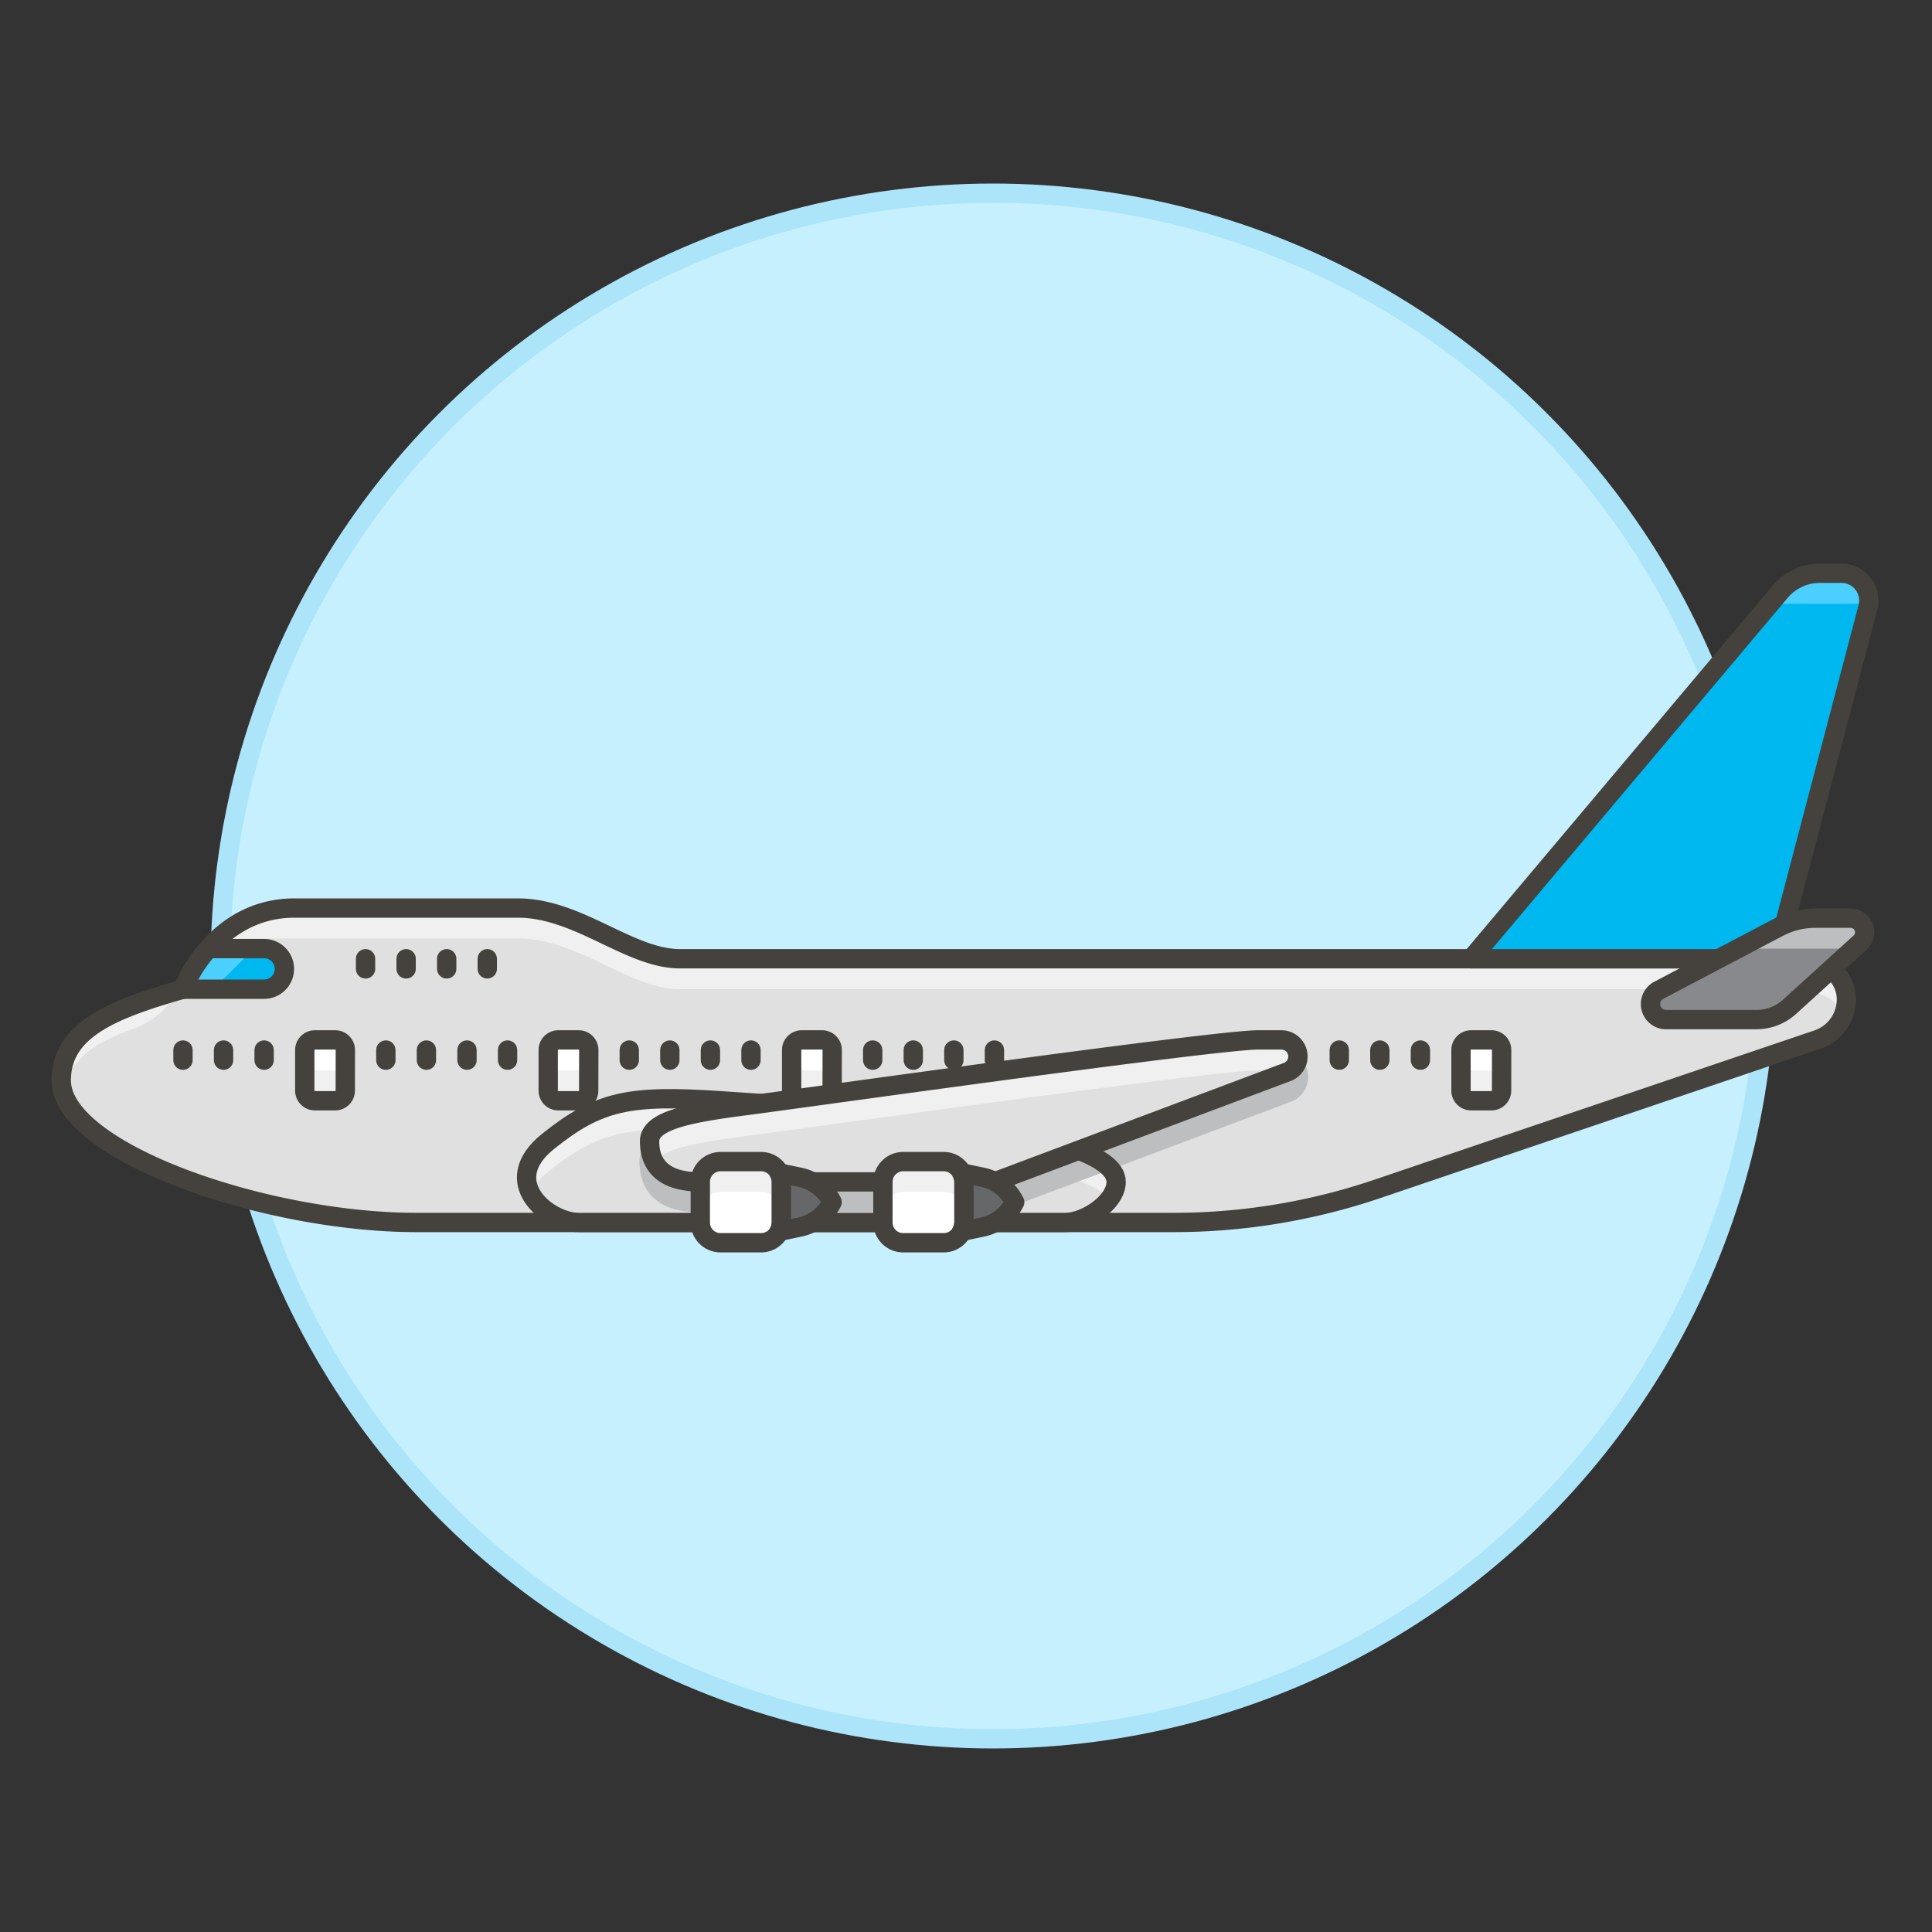<svg xmlns="http://www.w3.org/2000/svg" viewBox="0 0 100 100"><rect x="0" y="0" width="100" height="100" fill="#333333" stroke="none"/><g class="nc-icon-wrapper"><defs/><circle class="a" cx="51.399" cy="50" r="40" fill="#c7f0ff" stroke="#ace5fa" stroke-miterlimit="10"/><path class="b" d="M60.752 63.275A32.835 32.835 0 0 0 71.3 61.534l22.78-7.728a2.2 2.2 0 0 0 1.491-2.081 1.921 1.921 0 0 0-1.544-1.884l-1.081-.216H35.2c-2.625 0-5.25-2.625-8.4-2.625H15.246c-4.2 0-5.775 4.2-5.775 4.2-3.675 1.05-6.3 2.1-6.3 4.725 0 3.675 10.5 7.35 18.375 7.35z" style="" fill="#e0e0e0"/><path class="c" d="M26.8 48.575c3.15 0 5.775 2.625 8.4 2.625h57.75l1.081.216a1.918 1.918 0 0 1 1.369 1.111 2.167 2.167 0 0 0 .169-.8 1.922 1.922 0 0 0-1.544-1.884l-1.081-.216H35.2c-2.625 0-5.25-2.625-8.4-2.625H15.246a5.666 5.666 0 0 0-3.946 1.573z" style="" fill="#f0f0f0"/><path class="c" d="M6.86 53.271a4.438 4.438 0 0 0 2.365-2C5.681 52.3 3.171 53.36 3.171 55.925a2.1 2.1 0 0 0 .1.593c.306-1.578 1.439-2.475 3.589-3.247z" style="" fill="#f0f0f0"/><path class="d" d="M60.752 63.275A32.835 32.835 0 0 0 71.3 61.534l22.78-7.728a2.2 2.2 0 0 0 1.491-2.081 1.921 1.921 0 0 0-1.544-1.884l-1.081-.216H35.2c-2.625 0-5.25-2.625-8.4-2.625H15.246c-4.2 0-5.775 4.2-5.775 4.2-3.675 1.05-6.3 2.1-6.3 4.725 0 3.675 10.5 7.35 18.375 7.35z" fill="none" stroke="#45413c" stroke-linecap="round" stroke-linejoin="round"/><path class="c" d="M43.071 56.45a.525.525 0 0 1-.525.525H41.5a.525.525 0 0 1-.525-.525v-2.1a.525.525 0 0 1 .525-.525h1.05a.525.525 0 0 1 .525.525z" style="" fill="#f0f0f0"/><path class="e" d="M42.546 53.825H41.5a.525.525 0 0 0-.525.525v1.575a.525.525 0 0 1 .525-.525h1.05a.525.525 0 0 1 .525.525V54.35a.525.525 0 0 0-.529-.525z" style="" fill="#fff"/><path class="d" d="M43.071 56.45a.525.525 0 0 1-.525.525H41.5a.525.525 0 0 1-.525-.525v-2.1a.525.525 0 0 1 .525-.525h1.05a.525.525 0 0 1 .525.525z" fill="none" stroke="#45413c" stroke-linecap="round" stroke-linejoin="round"/><path class="f" d="M76.146 49.625l16-19a2.68 2.68 0 0 1 2.05-.954h1.122a1.412 1.412 0 0 1 1.365 1.772L91.9 49.625z" style="" fill="#00b8f0"/><path class="g" d="M95.315 29.675h-1.122a2.681 2.681 0 0 0-2.05.954l-.523.621h5.088a1.406 1.406 0 0 0-1.393-1.575z" style="" fill="#4acfff"/><path class="d" d="M76.146 49.625l16-19a2.68 2.68 0 0 1 2.05-.954h1.122a1.412 1.412 0 0 1 1.365 1.772L91.9 49.625z" fill="none" stroke="#45413c" stroke-linecap="round" stroke-linejoin="round"/><path class="b" d="M29.946 63.275c-1.575 0-4.2-2.1-1.575-4.2s4.182-2.416 8.925-2.1c4.922.328 20.475 1.28 20.475 4.2 0 1.05-1.575 2.1-2.625 2.1z" style="" fill="#e0e0e0"/><path class="b" d="M29.946 63.275c-1.575 0-4.2-2.1-1.575-4.2s4.182-2.416 8.925-2.1c4.922.328 20.475 1.28 20.475 4.2 0 1.05-1.575 2.1-2.625 2.1z" style="" fill="#e0e0e0"/><path class="c" d="M28.371 60.65c2.625-2.1 4.182-2.416 8.925-2.1 4.5.3 17.863 1.121 20.138 3.488a1.481 1.481 0 0 0 .337-.863c0-2.92-15.553-3.872-20.475-4.2-4.743-.316-6.3 0-8.925 2.1-1.188.951-1.295 1.9-.916 2.656a3.222 3.222 0 0 1 .916-1.081z" style="" fill="#f0f0f0"/><path class="h" d="M67.682 55.478a1.368 1.368 0 0 0-1.359-1.128h-1.2c-1.608 0-12.367 1.458-22.326 2.826-2.087.286-3.673.5-4.34.59-3.036.391-5.359.814-5.359 2.359 0 .98.41 2.625 3.15 2.625h14.173a6.322 6.322 0 0 0 2.219-.4l14.185-5.326a1.366 1.366 0 0 0 .857-1.546z" style="" fill="#bdbec0"/><path class="d" d="M29.946 63.275c-1.575 0-4.2-2.1-1.575-4.2s4.182-2.416 8.925-2.1c4.922.328 20.475 1.28 20.475 4.2 0 1.05-1.575 2.1-2.625 2.1z" fill="none" stroke="#45413c" stroke-linecap="round" stroke-linejoin="round"/><path class="b" d="M66.634 55.483a.858.858 0 0 0-.311-1.658h-1.2c-2.2 0-23.615 3.027-26.6 3.412s-4.9.788-4.9 1.838.525 2.1 2.625 2.1h15.223z" style="" fill="#e0e0e0"/><path class="c" d="M38.522 58.812c2.984-.385 24.4-3.412 26.6-3.412h1.2a.885.885 0 0 1 .338.067.856.856 0 0 0-.338-1.642h-1.2c-2.2 0-23.615 3.027-26.6 3.412s-4.9.788-4.9 1.838a2.231 2.231 0 0 0 .235 1.034c.577-.66 2.267-.988 4.665-1.297z" style="" fill="#f0f0f0"/><path class="d" d="M66.634 55.483a.858.858 0 0 0-.311-1.658h-1.2c-2.2 0-23.615 3.027-26.6 3.412s-4.9.788-4.9 1.838.525 2.1 2.625 2.1h15.223z" fill="none" stroke="#45413c" stroke-linecap="round" stroke-linejoin="round"/><path class="f" d="M13.671 51.2a1.05 1.05 0 1 0 0-2.1h-2.887a7.647 7.647 0 0 0-1.313 2.1z" style="" fill="#00b8f0"/><path class="g" d="M13.146 49.1h-2.362a7.647 7.647 0 0 0-1.313 2.1h1.575z" style="" fill="#4acfff"/><path class="d" d="M13.671 51.2a1.05 1.05 0 1 0 0-2.1h-2.887a7.647 7.647 0 0 0-1.313 2.1z" fill="none" stroke="#45413c" stroke-linecap="round" stroke-linejoin="round"/><path class="i" d="M86.235 52.775h4.671a2.563 2.563 0 0 0 1.724-.666l3.649-3.318a.728.728 0 0 0-.489-1.266h-1.835a4.077 4.077 0 0 0-1.9.47l-6.194 3.26a.806.806 0 0 0 .374 1.52z" style="" fill="#87898c"/><path class="h" d="M95.79 47.525h-1.835a4.077 4.077 0 0 0-1.9.47l-2.1 1.105h5.985l.34-.309a.727.727 0 0 0-.49-1.266z" style="" fill="#bdbec0"/><path class="d" d="M86.235 52.775h4.671a2.563 2.563 0 0 0 1.724-.666l3.649-3.318a.728.728 0 0 0-.489-1.266h-1.835a4.077 4.077 0 0 0-1.9.47l-6.194 3.26a.806.806 0 0 0 .374 1.52z" fill="none" stroke="#45413c" stroke-linecap="round" stroke-linejoin="round"/><path class="e" d="M37.295 60.125h2.1a1.05 1.05 0 0 1 1.05 1.05v2.1a1.05 1.05 0 0 1-1.05 1.05h-2.1a1.048 1.048 0 0 1-1.048-1.048v-2.1a1.048 1.048 0 0 1 1.048-1.052z" style="" fill="#fff"/><path class="c" d="M39.4 60.125h-2.1a1.051 1.051 0 0 0-1.05 1.05v1.575a1.051 1.051 0 0 1 1.05-1.05h2.1a1.049 1.049 0 0 1 1.049 1.049v-1.575a1.049 1.049 0 0 0-1.049-1.049z" style="" fill="#f0f0f0"/><path class="d" d="M37.295 60.125h2.1a1.05 1.05 0 0 1 1.05 1.05v2.1a1.05 1.05 0 0 1-1.05 1.05h-2.1a1.048 1.048 0 0 1-1.048-1.048v-2.1a1.048 1.048 0 0 1 1.048-1.052z" fill="none" stroke="#45413c" stroke-linecap="round" stroke-linejoin="round"/><path class="j" d="M40.323 60.708a1.022 1.022 0 0 1 .122.466v2.1a1.022 1.022 0 0 1-.122.466l1.075-.226a2.429 2.429 0 0 0 1.673-1.292 2.428 2.428 0 0 0-1.671-1.288z" stroke="#45413c" stroke-linecap="round" stroke-linejoin="round" fill="#656769"/><path class="e" d="M46.745 60.125h2.1a1.05 1.05 0 0 1 1.05 1.05v2.1a1.05 1.05 0 0 1-1.05 1.05h-2.1a1.048 1.048 0 0 1-1.045-1.048v-2.1a1.048 1.048 0 0 1 1.045-1.052z" style="" fill="#fff"/><path class="c" d="M48.848 60.125h-2.1a1.05 1.05 0 0 0-1.05 1.05v1.575a1.05 1.05 0 0 1 1.05-1.05h2.1a1.049 1.049 0 0 1 1.052 1.049v-1.575a1.049 1.049 0 0 0-1.052-1.049z" style="" fill="#f0f0f0"/><path class="d" d="M46.745 60.125h2.1a1.05 1.05 0 0 1 1.05 1.05v2.1a1.05 1.05 0 0 1-1.05 1.05h-2.1a1.048 1.048 0 0 1-1.045-1.048v-2.1a1.048 1.048 0 0 1 1.045-1.052z" fill="none" stroke="#45413c" stroke-linecap="round" stroke-linejoin="round"/><path class="j" d="M49.773 60.708a1.022 1.022 0 0 1 .122.466v2.1a1.022 1.022 0 0 1-.122.466l1.075-.226a2.429 2.429 0 0 0 1.673-1.292 2.428 2.428 0 0 0-1.673-1.291z" stroke="#45413c" stroke-linecap="round" stroke-linejoin="round" fill="#656769"/><path class="c" d="M17.871 56.45a.524.524 0 0 1-.524.525H16.3a.525.525 0 0 1-.525-.525v-2.1a.525.525 0 0 1 .525-.525h1.051a.524.524 0 0 1 .524.525z" style="" fill="#f0f0f0"/><path class="e" d="M17.347 53.825H16.3a.525.525 0 0 0-.525.525v1.575a.525.525 0 0 1 .525-.525h1.051a.524.524 0 0 1 .524.525V54.35a.524.524 0 0 0-.528-.525z" style="" fill="#fff"/><path class="d" d="M17.871 56.45a.524.524 0 0 1-.524.525H16.3a.525.525 0 0 1-.525-.525v-2.1a.525.525 0 0 1 .525-.525h1.051a.524.524 0 0 1 .524.525z" fill="none" stroke="#45413c" stroke-linecap="round" stroke-linejoin="round"/><path class="c" d="M30.471 56.45a.525.525 0 0 1-.525.525H28.9a.525.525 0 0 1-.525-.525v-2.1a.525.525 0 0 1 .525-.525h1.05a.525.525 0 0 1 .525.525z" style="" fill="#f0f0f0"/><path class="e" d="M29.946 53.825H28.9a.525.525 0 0 0-.525.525v1.575a.525.525 0 0 1 .525-.525h1.05a.525.525 0 0 1 .525.525V54.35a.525.525 0 0 0-.529-.525z" style="" fill="#fff"/><path class="d" d="M30.471 56.45a.525.525 0 0 1-.525.525H28.9a.525.525 0 0 1-.525-.525v-2.1a.525.525 0 0 1 .525-.525h1.05a.525.525 0 0 1 .525.525z" fill="none" stroke="#45413c" stroke-linecap="round" stroke-linejoin="round"/><path class="c" d="M77.721 56.45a.525.525 0 0 1-.525.525h-1.05a.525.525 0 0 1-.525-.525v-2.1a.525.525 0 0 1 .525-.525H77.2a.525.525 0 0 1 .525.525z" style="" fill="#f0f0f0"/><path class="e" d="M77.2 53.825h-1.05a.525.525 0 0 0-.525.525v1.575a.525.525 0 0 1 .525-.525h1.05a.525.525 0 0 1 .525.525V54.35a.525.525 0 0 0-.525-.525z" style="" fill="#fff"/><path class="d" d="M77.721 56.45a.525.525 0 0 1-.525.525h-1.05a.525.525 0 0 1-.525-.525v-2.1a.525.525 0 0 1 .525-.525H77.2a.525.525 0 0 1 .525.525z" fill="none" stroke="#45413c" stroke-linecap="round" stroke-linejoin="round"/><path class="d" d="M18.921 49.625v.525" fill="none" stroke="#45413c" stroke-linecap="round" stroke-linejoin="round"/><path class="d" d="M21.021 49.625v.525" fill="none" stroke="#45413c" stroke-linecap="round" stroke-linejoin="round"/><path class="d" d="M11.571 54.35v.525" fill="none" stroke="#45413c" stroke-linecap="round" stroke-linejoin="round"/><path class="d" d="M9.471 54.35v.525" fill="none" stroke="#45413c" stroke-linecap="round" stroke-linejoin="round"/><path class="d" d="M13.671 54.35v.525" fill="none" stroke="#45413c" stroke-linecap="round" stroke-linejoin="round"/><path class="d" d="M23.121 49.625v.525" fill="none" stroke="#45413c" stroke-linecap="round" stroke-linejoin="round"/><path class="d" d="M25.221 49.625v.525" fill="none" stroke="#45413c" stroke-linecap="round" stroke-linejoin="round"/><path class="d" d="M19.971 54.35v.525" fill="none" stroke="#45413c" stroke-linecap="round" stroke-linejoin="round"/><path class="d" d="M22.071 54.35v.525" fill="none" stroke="#45413c" stroke-linecap="round" stroke-linejoin="round"/><path class="d" d="M24.171 54.35v.525" fill="none" stroke="#45413c" stroke-linecap="round" stroke-linejoin="round"/><path class="d" d="M26.271 54.35v.525" fill="none" stroke="#45413c" stroke-linecap="round" stroke-linejoin="round"/><path class="d" d="M32.571 54.35v.525" fill="none" stroke="#45413c" stroke-linecap="round" stroke-linejoin="round"/><path class="d" d="M34.671 54.35v.525" fill="none" stroke="#45413c" stroke-linecap="round" stroke-linejoin="round"/><path class="d" d="M36.771 54.35v.525" fill="none" stroke="#45413c" stroke-linecap="round" stroke-linejoin="round"/><path class="d" d="M38.871 54.35v.525" fill="none" stroke="#45413c" stroke-linecap="round" stroke-linejoin="round"/><path class="d" d="M45.171 54.35v.525" fill="none" stroke="#45413c" stroke-linecap="round" stroke-linejoin="round"/><path class="d" d="M47.271 54.35v.525" fill="none" stroke="#45413c" stroke-linecap="round" stroke-linejoin="round"/><path class="d" d="M49.371 54.35v.525" fill="none" stroke="#45413c" stroke-linecap="round" stroke-linejoin="round"/><path class="d" d="M51.471 54.35v.525" fill="none" stroke="#45413c" stroke-linecap="round" stroke-linejoin="round"/><path class="d" d="M73.521 54.35v.525" fill="none" stroke="#45413c" stroke-linecap="round" stroke-linejoin="round"/><path class="d" d="M71.421 54.35v.525" fill="none" stroke="#45413c" stroke-linecap="round" stroke-linejoin="round"/><path class="d" d="M69.321 54.35v.525" fill="none" stroke="#45413c" stroke-linecap="round" stroke-linejoin="round"/></g></svg>